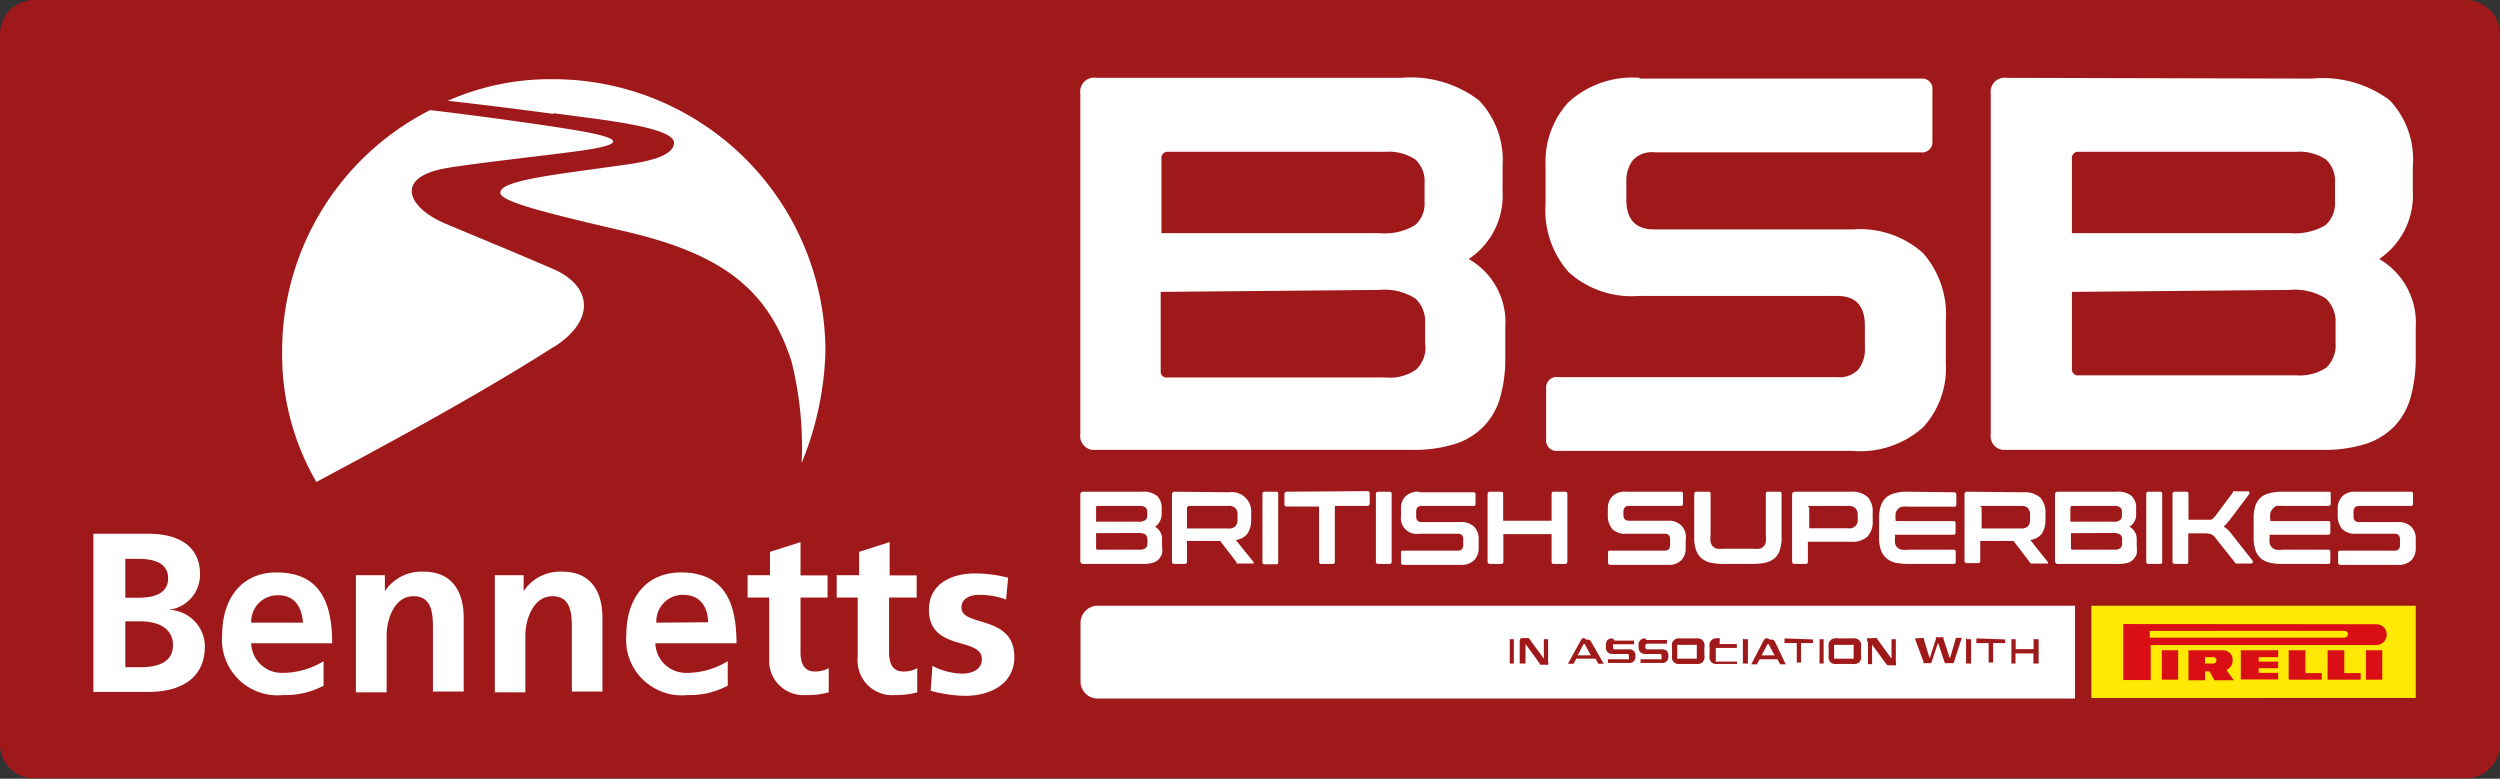 <svg id="Layer_1" data-name="Layer 1" xmlns="http://www.w3.org/2000/svg" viewBox="0 0 128.48 40.02"><rect x="0" y="0" width="128.48" height="40.02" fill="#333333" stroke="none"/><defs><style>.cls-1{fill:#a0191a;}.cls-2{fill:#fff;}.cls-3{fill:#ffe905;}.cls-3,.cls-4{fill-rule:evenodd;}.cls-4{fill:#d90f15;}</style></defs><path id="Path_108" data-name="Path 108" class="cls-1" d="M1.81,0A1.77,1.77,0,0,0,0,1.73V38.22A1.76,1.76,0,0,0,1.73,40H126.67a1.77,1.77,0,0,0,1.81-1.73V1.81A1.77,1.77,0,0,0,126.75,0H1.81Z"/><path id="Path_110" data-name="Path 110" class="cls-2" d="M56.34,4a.71.71,0,0,0-.82.61.67.67,0,0,0,0,.2V22.3a.72.72,0,0,0,.61.82H72.54a7.13,7.13,0,0,0,2.29-.32,3.59,3.59,0,0,0,1.48-.95,3.51,3.51,0,0,0,.8-1.48,7.22,7.22,0,0,0,.25-2V16.82a3.74,3.74,0,0,0-1.88-3.51,3.9,3.9,0,0,0,1.74-3.47V8.53A4.44,4.44,0,0,0,76,5.15,5.79,5.79,0,0,0,72,4Zm14.53,10.9a3,3,0,0,1,1.87.44,1.62,1.62,0,0,1,.5,1.28v1A1.56,1.56,0,0,1,72.77,19a2.36,2.36,0,0,1-1.55.4H60a.3.3,0,0,1-.35-.26V15ZM59.69,8.15A.31.31,0,0,1,60,7.8H71.2a2.48,2.48,0,0,1,1.54.4,1.52,1.52,0,0,1,.47,1.24v.93a1.45,1.45,0,0,1-.49,1.2,3,3,0,0,1-1.85.41H59.69V8.16ZM84.26,4A4.86,4.86,0,0,0,80.6,5.26a4.51,4.51,0,0,0-1.17,3.22v2A4.78,4.78,0,0,0,80.63,14a4.83,4.83,0,0,0,3.57,1.21H94.43q1.41,0,1.41,1.53v1.12a1.69,1.69,0,0,1-.32,1.11,1.32,1.32,0,0,1-1.12.41H80.08a.54.54,0,0,0-.62.6v2.59a.54.54,0,0,0,.62.6H95.19a4.82,4.82,0,0,0,3.65-1.22A4.48,4.48,0,0,0,100,18.68V16.5A4.76,4.76,0,0,0,98.82,13a4.84,4.84,0,0,0-3.58-1.21H85c-.94,0-1.42-.51-1.42-1.53V9.35a1.77,1.77,0,0,1,.33-1.11,1.31,1.31,0,0,1,1.12-.41H98.71a.53.53,0,0,0,.6-.45V4.64a.53.53,0,0,0-.45-.6H84.26Zm18.87,0a.72.72,0,0,0-.82.61.74.74,0,0,0,0,.21V22.31a.71.71,0,0,0,.61.81h16.41a7.13,7.13,0,0,0,2.29-.32,3.67,3.67,0,0,0,1.48-.94,3.6,3.6,0,0,0,.8-1.49,7.64,7.64,0,0,0,.25-2V16.82a3.78,3.78,0,0,0-1.88-3.51A3.93,3.93,0,0,0,124,9.84V8.54a4.42,4.42,0,0,0-1.19-3.39,5.75,5.75,0,0,0-4-1.11Zm14.53,10.9a3,3,0,0,1,1.87.44,1.62,1.62,0,0,1,.5,1.28v1a1.6,1.6,0,0,1-.47,1.27,2.48,2.48,0,0,1-1.55.4H106.83a.31.31,0,0,1-.35-.27.14.14,0,0,1,0-.09V15ZM106.48,8.16a.32.32,0,0,1,.27-.36H118a2.48,2.48,0,0,1,1.54.4A1.52,1.52,0,0,1,120,9.44v.93a1.48,1.48,0,0,1-.49,1.2,3.08,3.08,0,0,1-1.85.41H106.48V8.16Z"/><path id="Path_111" data-name="Path 111" class="cls-2" d="M55.68,25.27a.14.14,0,0,0-.16.12v3.43a.14.14,0,0,0,.12.16h3.19a1.31,1.31,0,0,0,.44-.07.59.59,0,0,0,.29-.18.75.75,0,0,0,.16-.29,1.2,1.2,0,0,0,0-.38v-.31a.72.72,0,0,0-.36-.68.79.79,0,0,0,.34-.67v-.26a.86.86,0,0,0-.23-.65,1.1,1.1,0,0,0-.78-.22Zm2.82,2.12a.67.67,0,0,1,.37.08.39.39,0,0,1,.1.25v.2a.38.38,0,0,1-.09.25.54.54,0,0,1-.3.08H56.4a.07.07,0,0,1-.07-.06h0v-.79Zm-2.17-1.32s0-.06.05-.07h2.19a.47.47,0,0,1,.3.08.3.3,0,0,1,.09.24v.18a.29.29,0,0,1-.1.23.58.58,0,0,1-.36.08H56.33v-.74Zm4.06-.8a.14.14,0,0,0-.16.12v3.47a.11.11,0,0,0,.12.12h.57A.1.1,0,0,0,61,28.9V27.8h1.71l.84,1.1,0,.06h.79s.08,0,.08,0a.08.08,0,0,0,0-.08l-.91-1.13a.86.86,0,0,0,.6-.33,1.25,1.25,0,0,0,.19-.73v-.3a1,1,0,0,0-1.14-1.09Zm.65.79s0-.06.07-.06h2a.47.47,0,0,1,.38.11.52.52,0,0,1,.11.36v.22a.52.52,0,0,1-.11.36.51.51,0,0,1-.38.11H61v-1.1ZM65,25.27a.11.11,0,0,0-.12.12v3.47A.11.11,0,0,0,65,29h.57a.1.1,0,0,0,.12-.08V25.39a.1.1,0,0,0-.08-.12H65Zm1.13,0a.11.11,0,0,0-.12.12v.52a.11.11,0,0,0,.09.12h1.69v2.83a.1.1,0,0,0,.08.12h.62a.1.1,0,0,0,.11-.08,0,0,0,0,0,0,0V26h1.67a.11.11,0,0,0,.12-.09v-.55a.11.11,0,0,0-.12-.12Zm4.7,0a.11.11,0,0,0-.12.12v3.47a.11.11,0,0,0,.12.12h.57a.1.1,0,0,0,.12-.08V25.39a.1.1,0,0,0-.08-.12h-.61Zm2.11,0a.92.92,0,0,0-.71.24.84.84,0,0,0-.23.62v.39a.81.81,0,0,0,.93.91h2q.27,0,.27.3V28a.43.43,0,0,1-.06.22.3.3,0,0,1-.22.08H72.12c-.08,0-.12,0-.12.11v.5a.11.11,0,0,0,.12.12h2.93a.92.92,0,0,0,.71-.24.84.84,0,0,0,.23-.62v-.43a.9.9,0,0,0-.23-.67.94.94,0,0,0-.7-.24h-2c-.19,0-.28-.1-.28-.3V26.3a.43.43,0,0,1,.06-.22.3.3,0,0,1,.22-.08h2.66a.09.09,0,0,0,.11-.08,0,0,0,0,0,0,0v-.5a.1.1,0,0,0-.08-.12H72.93Zm3.63,0a.11.11,0,0,0-.12.12v3.47a.11.11,0,0,0,.12.12h.57a.1.1,0,0,0,.12-.08V27.45h2.48v1.41a.1.1,0,0,0,.08.12h.61a.11.11,0,0,0,.12-.12V25.39a.11.11,0,0,0-.12-.12h-.58a.1.1,0,0,0-.11.08v1.41H77.25V25.39a.1.1,0,0,0-.08-.12h-.61Zm7,0a.92.92,0,0,0-.71.24.89.89,0,0,0-.23.62v.39a1,1,0,0,0,.24.68.92.92,0,0,0,.69.23h2q.27,0,.27.3V28a.3.3,0,0,1-.06.22.3.3,0,0,1-.22.08H82.76c-.08,0-.12,0-.12.11v.5a.11.11,0,0,0,.12.12H85.7a.94.94,0,0,0,.71-.24.88.88,0,0,0,.22-.62v-.43A.86.86,0,0,0,86.4,27a.93.93,0,0,0-.69-.24h-2c-.18,0-.28-.1-.28-.3V26.3a.36.36,0,0,1,.07-.22.26.26,0,0,1,.21-.08h2.66a.1.1,0,0,0,.12-.08v-.53a.1.1,0,0,0-.08-.12H83.57Zm3.62,0a.11.11,0,0,0-.12.12v2.19a2,2,0,0,0,.08.65,1.06,1.06,0,0,0,.26.43,1.15,1.15,0,0,0,.46.25,3.08,3.08,0,0,0,.68.07h1.53a3.08,3.08,0,0,0,.68-.07,1.07,1.07,0,0,0,.47-.25.89.89,0,0,0,.25-.43,2,2,0,0,0,.08-.65V25.39a.1.1,0,0,0-.08-.12h-.61a.1.1,0,0,0-.12.08V27.5a2.19,2.19,0,0,1,0,.36.57.57,0,0,1-.11.22.48.48,0,0,1-.22.12,1.87,1.87,0,0,1-.34,0H88.58a2,2,0,0,1-.34,0,.4.4,0,0,1-.21-.12.48.48,0,0,1-.12-.22,1.46,1.46,0,0,1,0-.36V25.39a.1.1,0,0,0-.08-.12h-.61Zm5.07,0a.14.14,0,0,0-.16.12v3.47a.11.11,0,0,0,.12.12h.57a.1.1,0,0,0,.12-.08V27.84H95.1a1.16,1.16,0,0,0,.88-.27,1.11,1.11,0,0,0,.26-.82v-.39a1.11,1.11,0,0,0-.26-.82,1.21,1.21,0,0,0-.88-.27Zm.65.79s0-.06.07-.06h2a.51.51,0,0,1,.38.12.51.51,0,0,1,.11.35v.2a.42.42,0,0,1-.49.48h-2V26.06Zm5.14-.79a2.22,2.22,0,0,0-.68.08,1,1,0,0,0-.46.24,1.06,1.06,0,0,0-.26.43,2,2,0,0,0-.08.65v.91a2,2,0,0,0,.08.65,1.06,1.06,0,0,0,.26.43,1.15,1.15,0,0,0,.46.25,3.08,3.08,0,0,0,.68.07h2.33c.08,0,.13,0,.13-.12v-.5c0-.08-.05-.11-.13-.11H98.07a1.27,1.27,0,0,1-.34,0,.41.41,0,0,1-.34-.34,2,2,0,0,1,0-.34v-.09h3a.1.1,0,0,0,.11-.09V26.9a.1.1,0,0,0-.08-.12h-3v-.05a2.07,2.07,0,0,1,0-.35.48.48,0,0,1,.12-.22.43.43,0,0,1,.22-.12,1.87,1.87,0,0,1,.34,0h2.31c.08,0,.13,0,.13-.12v-.5c0-.08-.05-.12-.13-.12Zm3.06,0a.13.13,0,0,0-.15.12s0,0,0,0v3.43a.11.11,0,0,0,.12.12h.57a.11.11,0,0,0,.12-.08V27.8h1.71l.84,1.1.05.06h.78s.08,0,.09,0a.08.08,0,0,0,0-.08l-.9-1.13a.91.91,0,0,0,.6-.33,1.32,1.32,0,0,0,.18-.73v-.3a1.15,1.15,0,0,0-.26-.81,1.18,1.18,0,0,0-.88-.28Zm.66.79s0-.06.07-.06h2a.49.49,0,0,1,.38.11.52.52,0,0,1,.11.36v.22a.52.52,0,0,1-.11.36.53.53,0,0,1-.38.11h-2v-1.1Zm4-.79a.14.14,0,0,0-.16.12v3.43a.15.15,0,0,0,.12.16h3.19a1.74,1.74,0,0,0,.45-.06.67.67,0,0,0,.28-.19.64.64,0,0,0,.16-.29,1.58,1.58,0,0,0,0-.38v-.31a.72.72,0,0,0-.37-.68.73.73,0,0,0,.34-.67v-.26a.82.82,0,0,0-.23-.65,1.09,1.09,0,0,0-.78-.22Zm2.83,2.12a.66.66,0,0,1,.36.08.31.31,0,0,1,.1.25v.2a.3.3,0,0,1-.09.25.46.46,0,0,1-.3.08h-2.17s-.07,0-.07-.06h0v-.79Zm-2.18-1.32a.07.07,0,0,1,.06-.07h2.18a.46.46,0,0,1,.3.08.27.27,0,0,1,.09.24v.18a.26.26,0,0,1-.1.23.5.5,0,0,1-.36.08H106.4v-.74Zm4-.8a.11.11,0,0,0-.12.12v3.47a.11.11,0,0,0,.12.12H111a.1.1,0,0,0,.12-.08V25.39a.1.1,0,0,0-.08-.12h-.61Zm1.35,0a.11.11,0,0,0-.12.12v3.47a.11.11,0,0,0,.12.12h.58a.09.09,0,0,0,.11-.08s0,0,0,0V27.41h.81a1.18,1.18,0,0,1,.37.05.51.51,0,0,1,.22.19l1,1.26a.12.12,0,0,0,.05.05.18.18,0,0,0,.1,0h.68s.08,0,.08-.06a.12.12,0,0,0,0-.08l-1.09-1.38a1.45,1.45,0,0,0-.4-.38.71.71,0,0,0,.15-.15l.17-.2,1-1.33a.12.12,0,0,0,0-.08.08.08,0,0,0-.08-.05h-.66a.18.18,0,0,0-.1,0,.12.12,0,0,0,0,.05l-.91,1.22-.11.12a.37.37,0,0,1-.12.07l-.15,0h-1V25.39a.1.1,0,0,0-.08-.12h-.62Zm5.53,0a2.58,2.58,0,0,0-.68.08,1,1,0,0,0-.46.24,1.06,1.06,0,0,0-.26.43,2,2,0,0,0-.08.65v.91a2,2,0,0,0,.08.65,1,1,0,0,0,.26.44,1.13,1.13,0,0,0,.46.24,2.58,2.58,0,0,0,.68.07h2.33c.09,0,.13,0,.13-.12v-.5c0-.07,0-.11-.13-.11h-2.31a1.39,1.39,0,0,1-.35,0,.53.53,0,0,1-.21-.11.51.51,0,0,1-.12-.23,2,2,0,0,1,0-.34v-.09h3a.1.1,0,0,0,.12-.08V26.9a.1.1,0,0,0-.08-.12h-3v-.05a1,1,0,0,1,0-.35.39.39,0,0,1,.11-.22A.48.48,0,0,1,117,26a2,2,0,0,1,.34,0h2.32a.11.11,0,0,0,.12-.12v-.5c0-.08,0-.11-.12-.11Zm3.78,0a.92.92,0,0,0-.71.24.89.89,0,0,0-.23.62v.39a1,1,0,0,0,.24.68.92.92,0,0,0,.69.23h2q.27,0,.27.3V28a.3.3,0,0,1-.06.22.27.27,0,0,1-.22.08h-2.78c-.08,0-.12,0-.12.11v.5a.11.11,0,0,0,.12.12h2.94a.94.94,0,0,0,.71-.24.88.88,0,0,0,.22-.62v-.43a.88.88,0,0,0-.23-.67.93.93,0,0,0-.69-.24h-2c-.18,0-.28-.1-.28-.3V26.3a.36.36,0,0,1,.07-.22.3.3,0,0,1,.21-.08h2.66a.1.1,0,0,0,.12-.08v-.53a.1.1,0,0,0-.08-.12h-2.85Z"/><path id="Path_112" data-name="Path 112" class="cls-2" d="M28.46,17.84c2.21-1.42,1.92-3.16,0-4-2.11-.92-4.1-1.72-5.62-2.37-1.89-.81-2.6-2.36.1-2.83,1.55-.27,6.12-.76,7.21-.94,3-.47.57-.86-2.72-1.34-3.49-.5-5.33-.7-5.33-.7a13.89,13.89,0,0,0-7.6,12.41,13,13,0,0,0,1.76,6.7c1.19-.65,7.69-4.05,12.19-6.94"/><path id="Path_113" data-name="Path 113" class="cls-2" d="M28.46,5.82c2.25.31,6.18.69,6.18,1.52,0,.52-.81.88-2.32,1.1-3.55.51-6.6.8-6.61,1.46,0,.45,2.16,1,6.24,1.95,5.17,1.17,7.51,3,8.72,6.7a18.14,18.14,0,0,1,.53,5.24,16.23,16.23,0,0,0,1.22-5.72,14,14,0,0,0-14-14,13.07,13.07,0,0,0-5.41,1.11s2.07.22,5.41.67"/><path id="Path_114" data-name="Path 114" class="cls-2" d="M4.8,27.43H7.65c1,0,2.63.3,2.63,2.09a1.82,1.82,0,0,1-1.62,1.82v0a1.9,1.9,0,0,1,1.87,1.86c0,2.05-1.85,2.36-2.88,2.36H4.8V27.43Zm1.64,3.29H7.1c.69,0,1.54-.15,1.54-1s-.83-1-1.57-1H6.44v2Zm0,3.57h.77c.76,0,1.68-.18,1.68-1.13S8,31.93,7.21,31.93H6.44v2.36Z"/><path id="Path_115" data-name="Path 115" class="cls-2" d="M16.63,35.24a4.15,4.15,0,0,1-2.07.48,2.86,2.86,0,0,1-3.14-2.55,2.72,2.72,0,0,1,0-.57c0-1.74.92-3.18,2.79-3.18,2.23,0,2.86,1.53,2.86,3.64H12.91a1.57,1.57,0,0,0,1.62,1.52h.1a4.09,4.09,0,0,0,2-.6v1.27ZM15.57,32c-.05-.76-.4-1.41-1.27-1.41a1.36,1.36,0,0,0-1.39,1.33V32Z"/><path id="Path_116" data-name="Path 116" class="cls-2" d="M18.29,29.56h1.49v.82h0a2.26,2.26,0,0,1,2-1c1.43,0,2.05,1,2.05,2.36v3.8H22.25V32.37c0-.74,0-1.73-1-1.73s-1.38,1.23-1.38,2v2.94H18.29v-6Z"/><path id="Path_117" data-name="Path 117" class="cls-2" d="M25.43,29.56h1.48v.82h0a2.25,2.25,0,0,1,2-1c1.43,0,2.05,1,2.05,2.36v3.8H29.39V32.37c0-.74,0-1.73-1-1.73S27,31.87,27,32.64v2.94H25.43v-6Z"/><path id="Path_118" data-name="Path 118" class="cls-2" d="M37.39,35.24a4.09,4.09,0,0,1-2.06.48,2.86,2.86,0,0,1-3.14-2.55,3.62,3.62,0,0,1,0-.57c0-1.74.93-3.18,2.8-3.18,2.23,0,2.86,1.53,2.86,3.64H33.68a1.57,1.57,0,0,0,1.62,1.52h.1a4.09,4.09,0,0,0,2-.6v1.27Zm-1-3.26c0-.76-.4-1.41-1.27-1.41a1.36,1.36,0,0,0-1.39,1.33V32Z"/><path id="Path_119" data-name="Path 119" class="cls-2" d="M39.57,30.71H38.42V29.56h1.15v-1.2l1.57-.5v1.71h1.39v1.14H41.14v2.8c0,.52.14,1,.74,1a1.49,1.49,0,0,0,.71-.17l0,1.24a4,4,0,0,1-1.15.14,1.77,1.77,0,0,1-1.91-1.62c0-.11,0-.22,0-.33V30.71Z"/><path id="Path_120" data-name="Path 120" class="cls-2" d="M44.12,30.71H43V29.56h1.15v-1.2l1.57-.5v1.71h1.39v1.14H45.69v2.8c0,.52.14,1,.73,1a1.5,1.5,0,0,0,.72-.17l0,1.24a4,4,0,0,1-1.15.14,1.77,1.77,0,0,1-1.91-1.62,1.22,1.22,0,0,1,0-.33V30.71Z"/><path id="Path_121" data-name="Path 121" class="cls-2" d="M51.73,30.82a3.94,3.94,0,0,0-1.4-.25c-.42,0-.92.15-.92.66,0,1,2.72.35,2.72,2.53,0,1.4-1.25,2-2.53,2a7.08,7.08,0,0,1-1.77-.26l.09-1.28a3.49,3.49,0,0,0,1.54.4c.4,0,1-.16,1-.74,0-1.18-2.72-.37-2.72-2.55,0-1.3,1.13-1.86,2.36-1.86a7,7,0,0,1,1.71.22l-.11,1.18Z"/><path id="Path_122" data-name="Path 122" class="cls-2" d="M56.43,31.13a.88.88,0,0,0-.9.87v3a.88.88,0,0,0,.86.9h50.25V31.13Z"/><path id="Path_123" data-name="Path 123" class="cls-3" d="M107.48,31.13h16.67v4.74H107.48Z"/><path id="Path_124" data-name="Path 124" class="cls-4" d="M121.59,33.42h.84v1.51h-.84Zm-9.65,0v1.51h-.84V33.42Zm8.54,0v1.17h.84v.34h-1.7V33.42Zm-2,0v1.17h.84v.34h-1.7V33.42Zm-1.4,0v.35h-1V34h1v.34h-1v.24h1v.34h-1.92V33.42Zm-3.34.35a.17.17,0,0,1,.17.16.17.17,0,0,1-.16.17h-.43v-.33Zm.5-.35a.48.48,0,0,1,.5.48V34a.53.53,0,0,1-.32.43l.38.53h-1l-.25-.46h-.23v.46h-.85V33.42Zm6.24-1a.19.19,0,0,1,.19.17.2.2,0,0,1-.19.18h-10v-.35Zm1.65-.34a.53.53,0,0,1,.53.52.54.54,0,0,1-.53.55H110.53v1.8h-1.41V32.07Z"/><path id="Path_125" data-name="Path 125" class="cls-1" d="M77.59,32.81s0,0,0,0v1.29s0,0,0,0h.21s0,0,0,0h0V32.85s0,0,0,0h-.22Zm.69,0a.15.15,0,0,0-.13,0,.24.24,0,0,0-.05.16v1.13s0,0,.05,0h.2a.05.05,0,0,0,.05,0h0v-1s0,0,0,0h0l0,0,.73,1,0,.06.05,0,0,0h.24a.23.23,0,0,0,.14,0,.25.25,0,0,0,0-.17V32.85s0,0,0,0h-.22s0,0,0,0h0v1s0,0,0,0h0l-.73-1-.05-.06,0,0-.06,0h-.25Zm3.16,0a.2.2,0,0,0-.11,0,.23.23,0,0,0-.1.12l-.65,1.18v0h.29l0,0,.14-.26H82l.14.26a.05.05,0,0,0,0,0h.28a0,0,0,0,0,0,0L81.78,33a.29.29,0,0,0-.1-.12.28.28,0,0,0-.13,0Zm0,.29h0l.32.58h-.68l.3-.58Zm1.44-.29a.34.34,0,0,0-.27.09.36.36,0,0,0-.08.23v.14a.34.34,0,0,0,.09.25.38.38,0,0,0,.25.09h.74c.07,0,.1,0,.1.11v.08a.19.19,0,0,1,0,.08.13.13,0,0,1-.08,0h-1s0,0,0,0v.19s0,0,0,0H83.7a.34.34,0,0,0,.27-.09.38.38,0,0,0,.08-.23V33.7a.34.34,0,0,0-.09-.25.33.33,0,0,0-.25-.08H83c-.07,0-.1,0-.1-.11v-.07a.19.19,0,0,1,0-.08.11.11,0,0,1,.08,0h1s0,0,0,0h0v-.19s0,0,0,0h-1Zm1.68,0a.31.31,0,0,0-.26.09.32.32,0,0,0-.09.23v.14a.38.38,0,0,0,.09.25.39.39,0,0,0,.26.09h.73c.07,0,.1,0,.1.11v.08a.19.19,0,0,1,0,.08.11.11,0,0,1-.08,0h-1s0,0,0,0v.19s0,0,0,0h1.08a.33.33,0,0,0,.27-.09.29.29,0,0,0,.08-.23V33.7a.33.33,0,0,0-.08-.25.35.35,0,0,0-.26-.08h-.74a.1.1,0,0,1-.1-.11v-.07a.1.1,0,0,1,.11-.11h1s0,0,0,0h0v-.19s0,0,0,0H84.6Zm1.89,0a1.07,1.07,0,0,0-.25,0,.32.32,0,0,0-.17.09.29.29,0,0,0-.1.16.88.88,0,0,0,0,.24v.33a.93.93,0,0,0,0,.24.37.37,0,0,0,.1.17.38.38,0,0,0,.17.08,1.07,1.07,0,0,0,.25,0h.61a1,1,0,0,0,.25,0,.37.37,0,0,0,.18-.08.48.48,0,0,0,.1-.17.63.63,0,0,0,0-.24v-.33a.62.62,0,0,0,0-.24.37.37,0,0,0-.1-.16.31.31,0,0,0-.18-.09,1,1,0,0,0-.25,0Zm-.25.54a.51.51,0,0,1,0-.13.12.12,0,0,1,0-.08.14.14,0,0,1,.08,0h.84a.18.18,0,0,1,.08,0,.2.2,0,0,1,0,.08.53.53,0,0,1,0,.13v.29a.53.53,0,0,1,0,.13.2.2,0,0,1,0,.08l-.08,0h-.84l-.08,0a.12.12,0,0,1,0-.08.51.51,0,0,1,0-.13v-.29Zm2.19-.54a.77.77,0,0,0-.26,0,.32.32,0,0,0-.17.09.37.37,0,0,0-.1.16.88.88,0,0,0,0,.24v.33a.93.93,0,0,0,0,.24.48.48,0,0,0,.1.17.38.38,0,0,0,.17.08,1.15,1.15,0,0,0,.26,0h.88a.05.05,0,0,0,0,0h0V34a0,0,0,0,0,0,0h-.88l-.13,0a.12.12,0,0,1-.08,0,.2.2,0,0,1,0-.08.57.57,0,0,1,0-.13v-.28a.53.53,0,0,1,0-.13.2.2,0,0,1,0-.08l.08,0h1s0,0,0,0v-.2a0,0,0,0,0,0,0h-.89Zm1.18,0s0,0,0,0v1.29s0,0,0,0h.21a.05.05,0,0,0,.05,0h0V32.85a0,0,0,0,0,0,0h-.22Zm1.27,0a.23.23,0,0,0-.11,0,.4.4,0,0,0-.1.12L90,34.14a0,0,0,0,0,0,0h.29l0,0,.14-.26h.92l.14.26,0,0h.28v0L91.23,33a.29.29,0,0,0-.1-.12.28.28,0,0,0-.13,0Zm.05.29h0l.31.58h-.67l.31-.58Zm.82-.29s0,0,0,0V33a.05.05,0,0,0,0,.05h.63v1s0,0,0,0h.22a.05.05,0,0,0,0,0h0v-1h.61a.05.05,0,0,0,0,0h0v-.19s0,0,0,0Zm1.8,0s0,0,0,0v1.29s0,0,0,0h.21s0,0,0,0h0V32.85s0,0,0,0h-.22Zm1,0a1.15,1.15,0,0,0-.26,0,.32.32,0,0,0-.17.09.37.37,0,0,0-.1.16.88.88,0,0,0,0,.24v.33a.93.93,0,0,0,0,.24.48.48,0,0,0,.1.17.38.38,0,0,0,.17.08,1.15,1.15,0,0,0,.26,0h.6a1.09,1.09,0,0,0,.26,0,.38.38,0,0,0,.17-.08.37.37,0,0,0,.1-.17.93.93,0,0,0,0-.24v-.33a.88.88,0,0,0,0-.24.29.29,0,0,0-.1-.16.32.32,0,0,0-.17-.09,1.09,1.09,0,0,0-.26,0Zm-.25.54a.53.53,0,0,1,0-.13.2.2,0,0,1,0-.08.18.18,0,0,1,.08,0h.84a.14.14,0,0,1,.08,0,.12.12,0,0,1,0,.08.28.28,0,0,1,0,.13v.29a.28.28,0,0,1,0,.13.12.12,0,0,1,0,.08l-.08,0h-.84l-.08,0a.2.2,0,0,1,0-.08.53.53,0,0,1,0-.13v-.29Zm1.82-.54a.17.17,0,0,0-.13,0A.23.23,0,0,0,96,33v1.13s0,0,0,0h.21s0,0,0,0h0v-1a0,0,0,0,1,0,0h0a0,0,0,0,1,0,0l.73,1,.06.06,0,0,.06,0h.24a.18.18,0,0,0,.13,0,.26.26,0,0,0,0-.17V32.85s0,0,0,0h-.22s0,0,0,0h0v1s0,0,0,0h0s0,0,0,0l-.73-1,0-.06,0,0,0,0h-.26Zm2.33,0h0a0,0,0,0,0,0,0L98.85,34a.13.13,0,0,0,0,.08l0,0,0,0h.29a.16.16,0,0,0,.09,0,.23.23,0,0,0,.06-.12l.31-.93h0l.31.93a.23.23,0,0,0,.06.12.14.14,0,0,0,.09,0h.23a.14.14,0,0,0,.09,0,.23.23,0,0,0,.06-.12l.38-1.18v0h-.3l0,0-.31,1.06h0l-.33-1a.41.41,0,0,0,0-.09l-.1,0h-.2l-.09,0a.26.26,0,0,0,0,.09l-.32,1h0l-.32-1.06,0,0Zm2.68,0s-.05,0-.05,0v1.29s0,0,.05,0h.21s0,0,0,0h0V32.85s0,0,0,0h-.22Zm.48,0s0,0,0,0V33a.05.05,0,0,0,0,.05h.63v1s0,0,0,0h.23s0,0,0,0h0v-1h.62a0,0,0,0,0,0,0h0v-.19s0,0,0,0Zm1.8,0s0,0,0,0v1.29s0,0,0,0h.21s0,0,0,0h0v-.52h.92v.52s0,0,0,0h.22s.05,0,.05,0V32.85s0,0-.05,0h-.21s0,0,0,0h0v.51h-.92v-.51s0,0,0,0h-.21Z"/></svg>